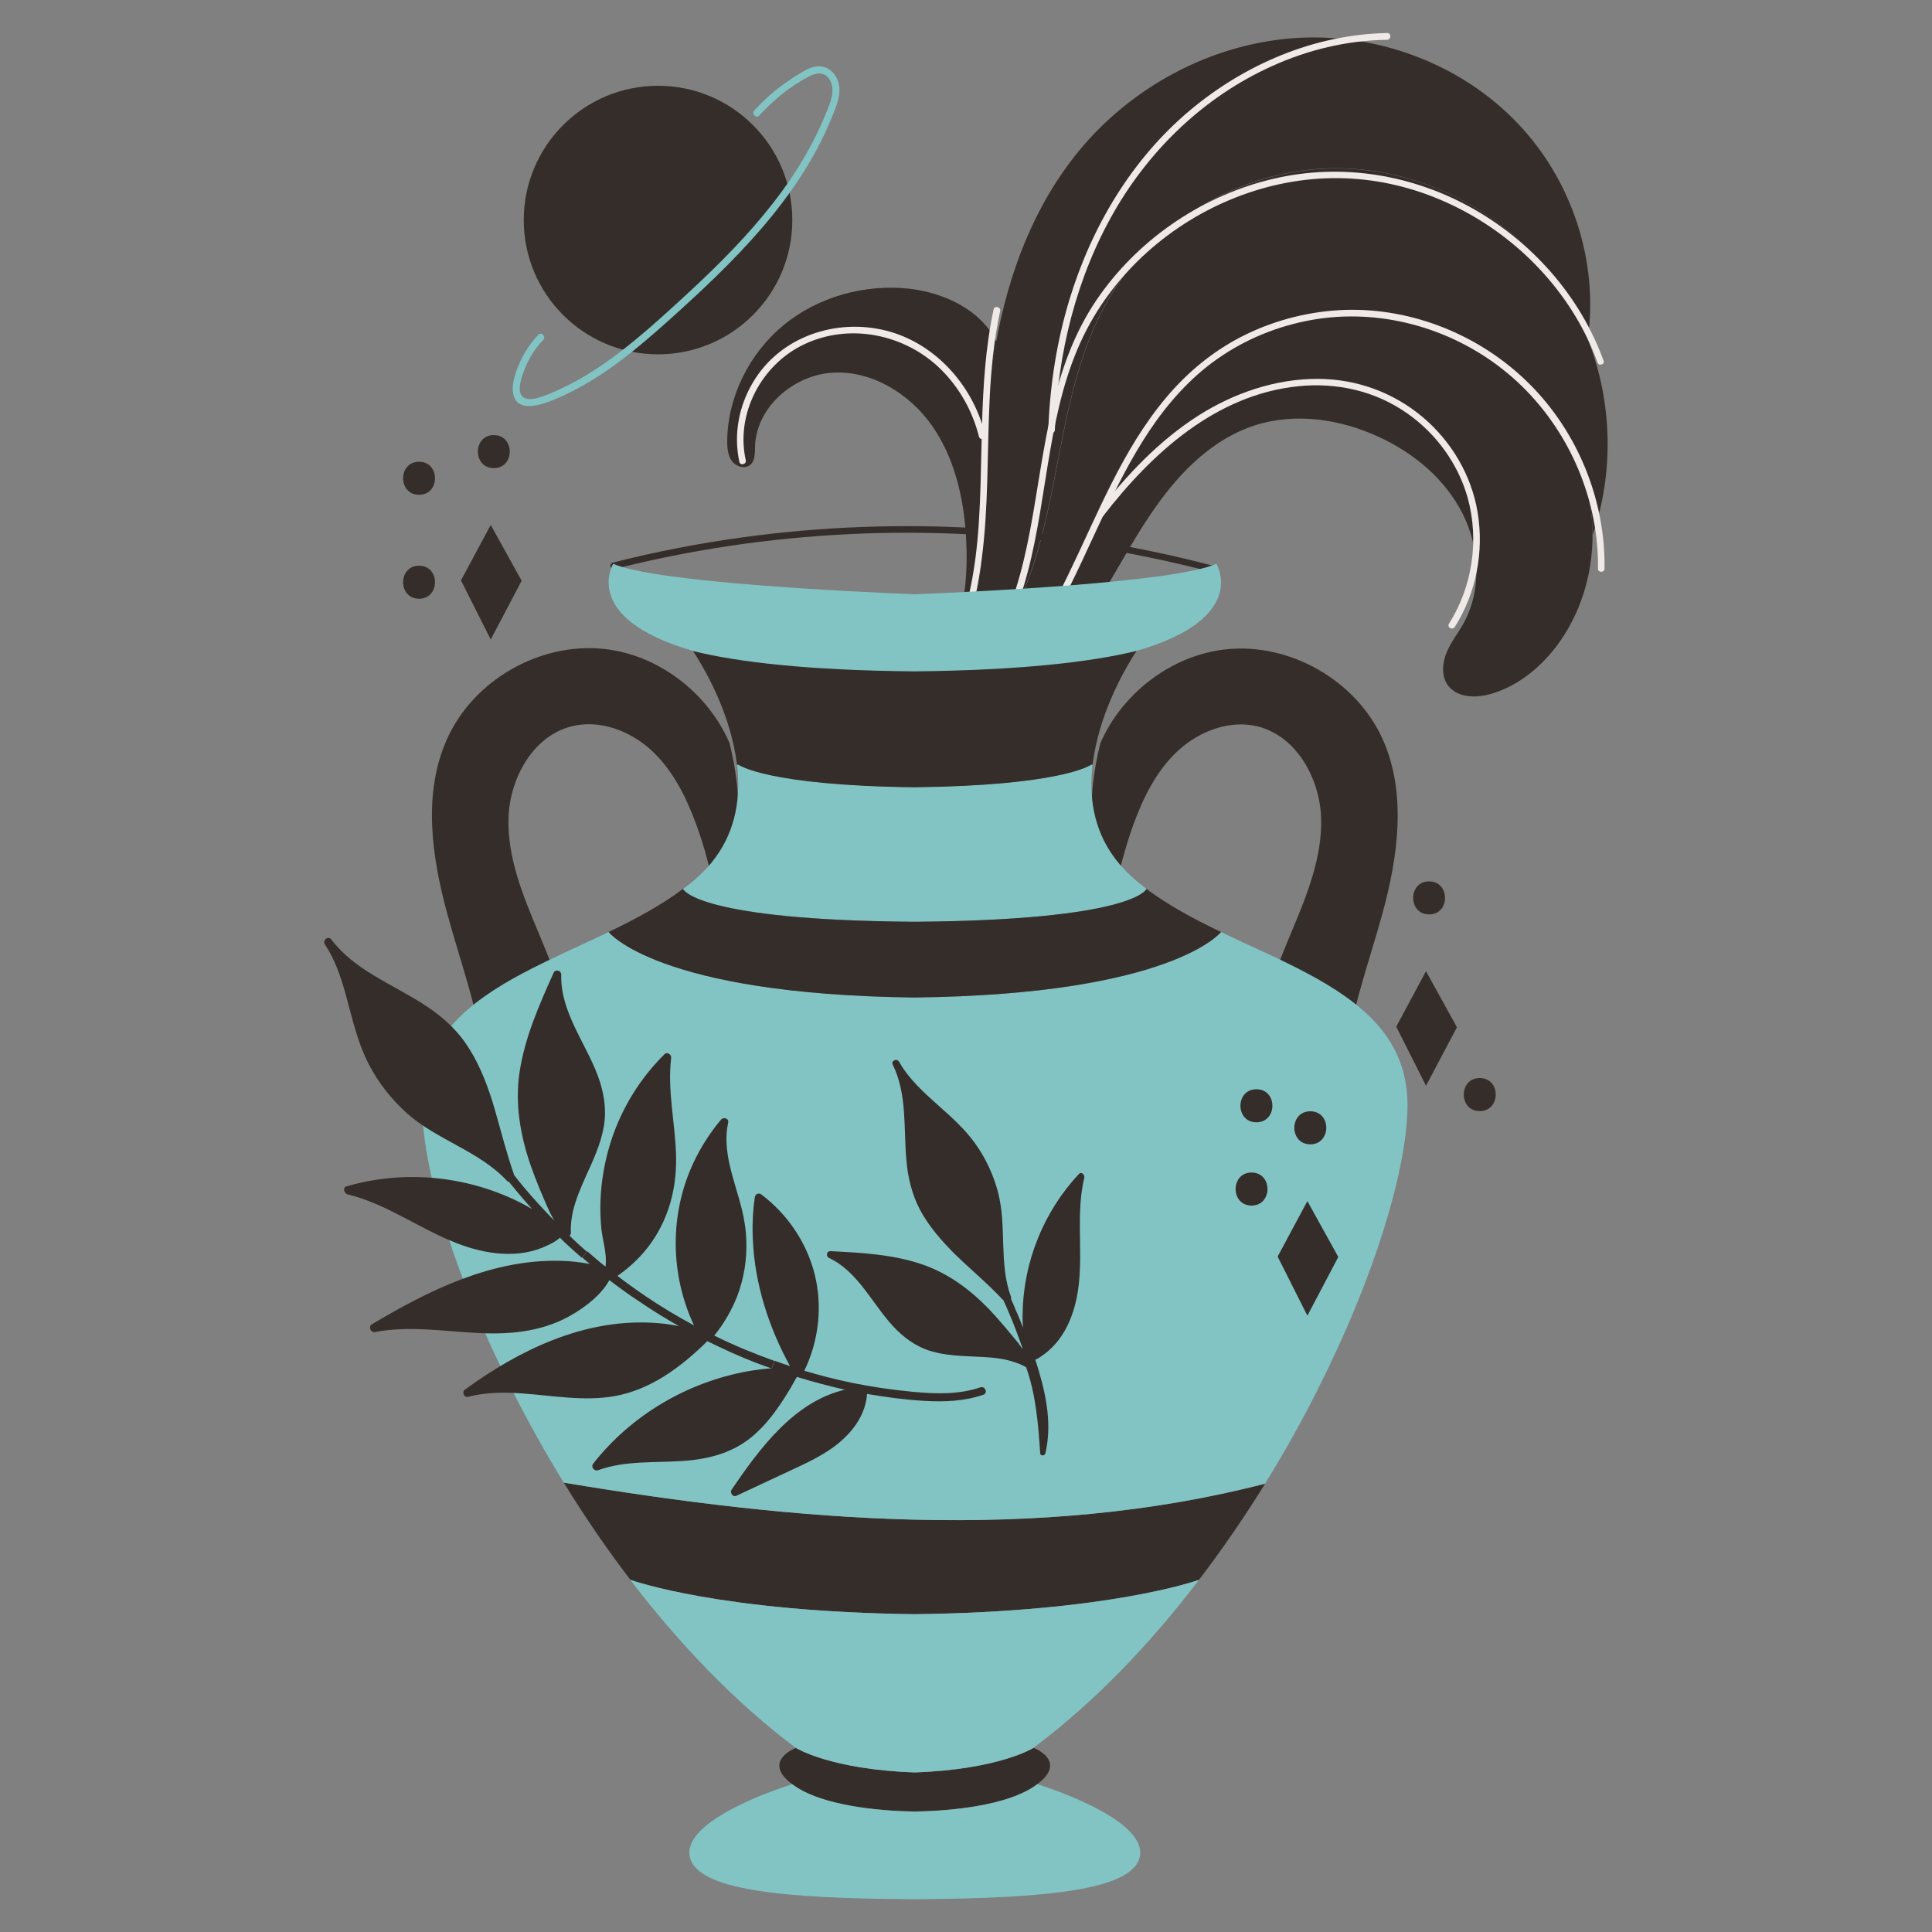 <?xml version="1.0" encoding="utf-8"?>
<!-- Generator: Adobe Illustrator 26.2.1, SVG Export Plug-In . SVG Version: 6.00 Build 0)  -->
<svg version="1.1" id="Capa_1" xmlns="http://www.w3.org/2000/svg" xmlns:xlink="http://www.w3.org/1999/xlink" x="0px" y="0px"
	 viewBox="0 0 100 100" style="enable-background:new 0 0 100 100;" xml:space="preserve">
<rect x="0" y="0" width="100" height="100" fill="#808080" stroke="none"/>
<style type="text/css">
	.st0{fill:#352D2A;}
	.st1{fill:#EFEAE8;}
	.st2{fill:#82C4C4;}
</style>
<g>
	<path class="st0" d="M62.92,29.32c-3.97-1.06-8.04-1.71-12.14-1.97c-4.09-0.25-8.2-0.1-12.25,0.45c-2.29,0.31-4.57,0.75-6.81,1.32
		c-0.21,0.05-0.13,0.39,0.09,0.33c3.95-1,8-1.6,12.08-1.8c4.06-0.2,8.14,0,12.16,0.59c2.29,0.34,4.55,0.81,6.79,1.4
		C63.04,29.71,63.14,29.38,62.92,29.32z"/>
	<g>
		<path class="st0" d="M82.43,27.7c0,2.06-0.63,4.11-1.87,5.75c-0.87,1.15-2.06,2.1-3.44,2.48c-0.76,0.21-1.71,0.18-2.18-0.46
			c-0.34-0.47-0.29-1.14-0.07-1.68c0.22-0.54,0.59-1.01,0.88-1.52c0.96-1.74,0.84-3.95-0.06-5.71c-0.9-1.77-2.51-3.11-4.31-3.94
			c-2-0.93-4.34-1.28-6.44-0.6c-2.14,0.69-3.82,2.37-5.11,4.2c-1.3,1.83-2.28,3.87-3.54,5.73c-1.26,1.86-2.86,3.59-4.96,4.41
			c-1.19,0.47-2.56,0.57-3.79,0.26c0.08-0.03,0.15-0.07,0.23-0.1h0c1.5-0.2,2.97-0.91,4.12-1.92c2.02-1.78,3.21-4.3,4.28-6.77
			c1.07-2.47,2.1-5.02,3.91-7.02c1.88-2.07,4.49-3.39,7.23-3.93c2.98-0.59,6.18-0.25,8.89,1.13c2.71,1.38,4.9,3.83,5.79,6.74
			C82.29,25.73,82.43,26.72,82.43,27.7z"/>
		<path class="st0" d="M82.43,27.7c0-0.99-0.14-1.98-0.43-2.92c-0.89-2.91-3.08-5.36-5.79-6.74c-2.71-1.38-5.91-1.72-8.89-1.13
			c-2.74,0.54-5.36,1.86-7.23,3.93c-1.81,1.99-2.84,4.55-3.91,7.02c-1.07,2.47-2.27,4.99-4.28,6.77c-1.14,1.01-2.62,1.72-4.12,1.92
			c2.22-1.03,3.89-3.07,4.93-5.31c1.15-2.48,1.63-5.21,2.15-7.89c0.52-2.68,1.12-5.41,2.47-7.78c2.31-4.06,6.85-6.73,11.51-6.85
			c4.66-0.12,9.31,2.3,11.93,6.16c0.57,0.84,1.05,1.75,1.42,2.69C83.45,20.77,83.56,24.44,82.43,27.7z"/>
		<path class="st0" d="M82.18,17.56c-0.37-0.94-0.85-1.85-1.42-2.69c-2.63-3.86-7.27-6.28-11.93-6.16
			c-4.66,0.12-9.2,2.79-11.51,6.85c-1.35,2.38-1.95,5.1-2.47,7.78c-0.52,2.68-1,5.41-2.15,7.89c-1.04,2.23-2.71,4.28-4.93,5.31h0
			c-0.14,0.02-0.29,0.04-0.44,0.04c-0.13-0.03-0.25-0.08-0.37-0.12c1.72-0.99,2.87-2.88,3.4-4.83c0.61-2.27,0.53-4.65,0.56-7
			c0.03-2.31,0.22-4.66,0.64-6.94c0.67-3.61,1.96-7.04,4.27-9.86c2.72-3.32,6.79-5.52,11.07-5.85s8.69,1.29,11.65,4.4
			C81.36,9.31,82.76,13.55,82.18,17.56z"/>
		<path class="st0" d="M51.57,17.68c-0.43,2.28-0.61,4.64-0.64,6.94c-0.04,2.35,0.05,4.74-0.56,7c-0.53,1.95-1.68,3.84-3.4,4.83
			c-0.01,0-0.03-0.01-0.04-0.02c1.19-0.95,2.04-2.3,2.53-3.75c0.52-1.57,0.64-3.25,0.54-4.91c-0.12-2.02-0.6-4.08-1.76-5.74
			c-1.17-1.66-3.12-2.86-5.14-2.74c-2.03,0.12-3.96,1.79-4.02,3.82c-0.01,0.34,0.01,0.75-0.26,0.96c-0.28,0.22-0.73,0.08-0.94-0.21
			c-0.21-0.29-0.24-0.67-0.24-1.03c0.02-2.3,1.15-4.55,2.93-6.01c1.78-1.46,4.17-2.12,6.46-1.88
			C48.85,15.14,50.77,16.03,51.57,17.68z"/>
		<path class="st1" d="M79.16,19.87c-2.49-2.49-6.01-3.94-9.54-3.83c-1.78,0.06-3.55,0.5-5.15,1.28c-1.6,0.78-2.98,1.91-4.12,3.27
			c-2.26,2.69-3.53,6.01-5.05,9.14c-1.43,2.96-3.22,6-6.06,7.8c-0.35,0.22-0.71,0.42-1.08,0.59c-0.2,0.09-0.03,0.39,0.17,0.3
			c2.98-1.42,4.98-4.18,6.5-7.01c1.61-3.01,2.76-6.26,4.66-9.11c0.96-1.43,2.11-2.74,3.53-3.73c1.45-1.02,3.13-1.7,4.87-2.01
			c3.49-0.62,7.15,0.38,9.92,2.58c2.75,2.18,4.53,5.51,4.85,9c0.04,0.43,0.06,0.86,0.05,1.29c0,0.22,0.34,0.22,0.34,0
			C83.1,25.89,81.67,22.37,79.16,19.87z"/>
		<path class="st1" d="M83,18.67c-1.23-3.4-3.78-6.24-6.94-7.97c-3.21-1.76-6.95-2.29-10.5-1.36c-3.54,0.92-6.74,3.15-8.8,6.18
			c-2.39,3.52-2.67,7.8-3.43,11.86c-0.39,2.08-0.94,4.16-1.99,6.01c-0.98,1.73-2.34,3.25-3.95,4.42c-0.39,0.28-0.8,0.55-1.22,0.79
			c-0.19,0.11-0.02,0.41,0.17,0.3c1.68-0.97,3.15-2.27,4.32-3.83c1.22-1.63,2.02-3.51,2.54-5.48c1.06-4.05,1.03-8.43,2.9-12.24
			c1.6-3.26,4.51-5.82,7.89-7.14c1.68-0.66,3.49-1.01,5.3-0.99c1.8,0.02,3.59,0.41,5.24,1.11c3.3,1.39,6.1,3.98,7.65,7.22
			c0.19,0.4,0.36,0.8,0.51,1.22C82.75,18.96,83.08,18.87,83,18.67z"/>
		<path class="st1" d="M51.43,16.01c-0.42,1.95-0.54,3.94-0.6,5.93c-0.75-2.28-2.58-4.21-4.94-4.82c-2.61-0.67-5.51,0.3-6.91,2.66
			c-0.74,1.23-1.02,2.72-0.71,4.13c0.05,0.21,0.38,0.12,0.33-0.09c-0.54-2.42,0.83-4.98,3.05-6.01c2.34-1.1,5.17-0.51,7,1.26
			c0.99,0.96,1.69,2.2,2.02,3.53c0.02,0.08,0.08,0.12,0.14,0.12c-0.01,0.44-0.02,0.88-0.03,1.31c-0.06,2.63-0.14,5.34-0.93,7.87
			c-0.39,1.24-0.99,2.42-1.98,3.28c-0.17,0.14,0.08,0.39,0.24,0.24c1.83-1.59,2.4-4.17,2.7-6.46c0.36-2.72,0.28-5.48,0.41-8.22
			c0.07-1.56,0.22-3.12,0.55-4.65C51.81,15.89,51.48,15.8,51.43,16.01z"/>
		<path class="st1" d="M76.48,26.51c-0.32-1.92-1.36-3.67-2.84-4.92c-1.52-1.28-3.42-1.97-5.41-1.98c-2.19-0.01-4.33,0.72-6.17,1.88
			c-2.05,1.3-3.73,3.08-5.2,4.98c-0.13,0.17,0.11,0.42,0.24,0.24c2.51-3.25,5.84-6.29,10.11-6.72c1.98-0.2,3.95,0.24,5.59,1.38
			c1.52,1.05,2.67,2.62,3.17,4.41c0.6,2.18,0.24,4.59-0.97,6.5c-0.12,0.19,0.18,0.36,0.3,0.17C76.41,30.7,76.82,28.55,76.48,26.51z"
			/>
		<path class="st1" d="M71.8,1.71c-3.76,0.07-7.36,1.61-10.22,4.01c-3.02,2.54-5.09,6.04-6.23,9.8c-0.66,2.18-1.01,4.45-1.09,6.73
			c-0.01,0.22,0.33,0.22,0.34,0c0.14-3.95,1.11-7.91,3.1-11.35c1.88-3.24,4.68-5.91,8.1-7.46c1.88-0.86,3.92-1.35,5.99-1.38
			C72.02,2.05,72.02,1.7,71.8,1.71z"/>
	</g>
	<path class="st0" d="M37.01,46.37c-0.21-1.25-0.53-2.49-0.97-3.69c-0.52-1.42-1.21-2.81-2.32-3.84c-1.11-1.02-2.7-1.62-4.16-1.24
		c-1.97,0.51-3.16,2.66-3.24,4.7c-0.07,2.04,0.72,3.99,1.51,5.87c0.54,1.3,1.1,2.63,1.38,4c-1.5,0.82-2.94,1.67-4.15,2.68
		c-0.3-2.57-1.23-5.05-1.91-7.56c-0.81-2.96-1.27-6.22-0.02-9.02c1.36-3.06,4.81-5.04,8.14-4.68c2.82,0.3,5.37,2.28,6.49,4.87
		c0.17,0.69,0.31,1.43,0.39,2.19C38.34,42.58,38.12,44.61,37.01,46.37z"/>
	<path class="st2" d="M58.83,33.69c-2.38,0.69-5.99,1.19-11.48,1.24c-5.49-0.05-9.1-0.55-11.48-1.24c-5.86-1.69-4.13-4.51-4.13-4.51
		c2.12,0.96,12.37,1.45,15.61,1.58c3.25-0.13,13.5-0.62,15.61-1.58C62.96,29.18,64.69,32,58.83,33.69z"/>
	<path class="st0" d="M71.55,47.3c-0.69,2.51-1.61,4.99-1.91,7.56c-1.21-1.02-2.66-1.86-4.15-2.68c0.28-1.37,0.84-2.7,1.38-4
		c0.79-1.88,1.58-3.84,1.51-5.87c-0.08-2.04-1.27-4.18-3.24-4.7c-1.46-0.38-3.05,0.22-4.16,1.24c-1.11,1.02-1.8,2.42-2.32,3.84
		c-0.43,1.2-0.76,2.43-0.97,3.69c-1.1-1.76-1.32-3.79-1.13-5.71c0.08-0.76,0.22-1.5,0.39-2.19c1.12-2.59,3.67-4.56,6.49-4.87
		c3.33-0.36,6.78,1.62,8.14,4.68C72.82,41.09,72.36,44.35,71.55,47.3z"/>
	<circle class="st0" cx="34.06" cy="11.39" r="6.95"/>
	<polygon class="st0" points="25.4,27.17 27,30.06 25.4,33.1 23.86,30.04 	"/>
	<path class="st0" d="M21.69,29.28c-1.1,0-1.1,1.71,0,1.71C22.79,30.99,22.79,29.28,21.69,29.28z"/>
	<path class="st0" d="M25.56,22.52c-1.1,0-1.1,1.71,0,1.71C26.66,24.23,26.66,22.52,25.56,22.52z"/>
	<path class="st0" d="M21.69,23.9c-1.1,0-1.1,1.71,0,1.71C22.79,25.61,22.79,23.9,21.69,23.9z"/>
	<polygon class="st0" points="73.81,50.27 75.41,53.17 73.81,56.2 72.27,53.14 	"/>
	<path class="st0" d="M73.97,45.62c-1.1,0-1.1,1.71,0,1.71C75.07,47.33,75.07,45.62,73.97,45.62z"/>
	<path class="st0" d="M76.59,55.8c-1.1,0-1.1,1.71,0,1.71C77.69,57.51,77.7,55.8,76.59,55.8z"/>
	<path class="st2" d="M59.68,73.95c0.15-0.02,0.3-0.04,0.44-0.06c-0.07,0.01-0.14,0.02-0.21,0.03
		C59.83,73.93,59.76,73.94,59.68,73.95z"/>
	<path class="st0" d="M29.18,76.74c1.05,1.71,2.2,3.4,3.45,5.03c0,0,0,0,0,0c0.14,0.05,4.65,1.66,14.72,1.78
		c10.06-0.12,14.57-1.73,14.71-1.78c0,0,0,0,0,0c1.23-1.61,2.37-3.28,3.42-4.97C53.71,79.84,41.16,78.74,29.18,76.74z"/>
	<path class="st0" d="M53.95,92.13c-0.08,0.07-0.15,0.14-0.24,0.2c-1.52,1.17-4.7,1.4-6.33,1.43H47.3
		c-1.64-0.03-4.81-0.26-6.32-1.43c-0.09-0.06-0.16-0.13-0.24-0.2c-1.12-1.07,0.46-1.66,0.46-1.66s1.78,1.12,6.15,1.27
		c4.37-0.15,6.15-1.27,6.15-1.27S55.07,91.06,53.95,92.13z"/>
	<path class="st2" d="M47.35,83.55c10.06-0.12,14.57-1.73,14.71-1.78c-2.5,3.29-5.38,6.31-8.57,8.7c0,0-1.78,1.12-6.15,1.27
		c-4.37-0.15-6.15-1.27-6.15-1.27c-3.19-2.39-6.06-5.42-8.57-8.7C32.77,81.82,37.28,83.43,47.35,83.55z"/>
	<path class="st2" d="M72.85,57.44c-0.09,3.29-1.73,8.69-4.61,14.41c0,0,0,0,0,0c0,0,0,0,0,0c-0.82,1.64-1.74,3.29-2.76,4.94
		c-11.77,3.05-24.32,1.95-36.3-0.05c-1-1.63-1.91-3.27-2.72-4.88c0,0,0,0,0,0c-2.88-5.72-4.52-11.12-4.61-14.41
		c-0.07-2.72,1.26-4.48,3.22-5.87c1.21-0.86,2.66-1.57,4.15-2.27c0.76-0.36,1.53-0.7,2.28-1.07c0,0,2.51,3.24,15.85,3.39
		c13.34-0.15,15.85-3.39,15.85-3.39c0.76,0.37,1.53,0.72,2.29,1.07c1.5,0.7,2.94,1.41,4.15,2.27
		C71.59,52.96,72.93,54.73,72.85,57.44z"/>
	<path class="st2" d="M59.68,73.95c0.15-0.02,0.3-0.04,0.44-0.06c-0.07,0.01-0.14,0.02-0.21,0.03
		C59.83,73.93,59.76,73.94,59.68,73.95z"/>
	<path class="st2" d="M59.35,46.01c-0.03,0.08-0.89,1.61-11.86,1.7c-0.09,0-0.18,0-0.27,0c-10.98-0.1-11.83-1.62-11.86-1.7
		c0.27-0.2,0.52-0.4,0.76-0.62c0.35-0.32,0.65-0.64,0.9-0.99c1.1-1.49,1.32-3.2,1.13-4.82l0.07-0.01c0,0,1.44,1.08,9.13,1.17
		c7.44-0.08,9.04-1.1,9.13-1.17l0.07,0c-0.19,1.62,0.03,3.33,1.13,4.82c0.25,0.34,0.55,0.67,0.9,0.99
		C58.83,45.61,59.08,45.81,59.35,46.01z"/>
	<path class="st0" d="M58.83,33.69c0,0-1.21,1.75-1.89,4.04c-0.17,0.59-0.31,1.21-0.39,1.85l-0.07,0c-0.1,0.07-1.69,1.08-9.13,1.17
		c-7.7-0.09-9.13-1.17-9.13-1.17l-0.07,0.01c-0.08-0.64-0.22-1.26-0.39-1.85c-0.68-2.3-1.89-4.04-1.89-4.04
		c2.38,0.58,5.99,1,11.48,1.05C52.83,34.69,56.45,34.27,58.83,33.69z"/>
	<path class="st2" d="M59.01,96.02c-0.24,1.84-5.02,2.23-11.36,2.28h-0.6c-6.35-0.04-11.13-0.43-11.36-2.28
		c-0.25-1.97,5.26-3.65,5.26-3.65l0.04-0.03c1.52,1.17,4.7,1.4,6.33,1.43h0.06c1.63-0.03,4.82-0.26,6.33-1.43l0.04,0.03
		C53.75,92.37,59.26,94.05,59.01,96.02z"/>
	<path class="st0" d="M63.2,48.24c0,0-2.51,3.23-15.85,3.39c-13.34-0.15-15.85-3.39-15.85-3.39c1.37-0.66,2.71-1.37,3.85-2.23
		c0.03,0.08,0.89,1.61,11.86,1.7c0.09,0,0.18,0,0.27,0c10.98-0.1,11.83-1.62,11.86-1.7C60.49,46.87,61.82,47.58,63.2,48.24z"/>
	<g>
		<path class="st0" d="M17.99,61.82c2.02,0.49,3.71,1.77,5.63,2.52c1.48,0.58,3.23,0.85,4.72,0.12c0.21-0.1,0.46-0.22,0.64-0.4
			c0.08,0.08,0.16,0.16,0.24,0.24c0.29,0.27,0.59,0.54,0.89,0.8l0.27-0.31c-0.31-0.27-0.61-0.54-0.9-0.83
			c0.04-0.04,0.08-0.1,0.07-0.18c-0.02-0.38,0.03-0.76,0.12-1.14c0.15-0.61,0.41-1.21,0.67-1.79c0.37-0.81,0.75-1.63,0.91-2.52
			c0.16-0.9,0.01-1.8-0.31-2.66c-0.64-1.71-1.94-3.31-1.89-5.21c0.01-0.23-0.3-0.32-0.4-0.1c-0.74,1.65-1.49,3.34-1.76,5.15
			c-0.24,1.64,0.04,3.26,0.58,4.82c0.28,0.8,0.61,1.58,0.96,2.36c0.04,0.09,0.11,0.22,0.18,0.34c0.02,0.04,0.04,0.09,0.06,0.13
			c-0.54-0.56-1.08-1.14-1.58-1.74c-0.17-0.2-0.33-0.41-0.49-0.61c0-0.02,0-0.04-0.01-0.06c-0.1-0.28-0.19-0.57-0.28-0.86
			c-0.01-0.03-0.02-0.07-0.03-0.1c-0.28-0.92-0.51-1.85-0.79-2.77c-0.34-1.07-0.76-2.12-1.4-3.04c-0.58-0.83-1.35-1.48-2.2-2.02
			c-1.62-1.04-3.54-1.75-4.74-3.33c-0.16-0.22-0.48,0.04-0.33,0.26c0.65,0.98,0.96,2.12,1.25,3.25c0.27,1.01,0.54,2.02,1.02,2.95
			c0.5,0.96,1.18,1.82,1.98,2.54c1.57,1.39,3.74,1.95,5.17,3.49c0.03,0.03,0.07,0.05,0.11,0.06c0.14,0.17,0.28,0.34,0.42,0.51
			c0.25,0.3,0.51,0.6,0.77,0.89c-0.24-0.14-0.49-0.28-0.74-0.4c-2.74-1.34-5.95-1.63-8.88-0.77C17.72,61.48,17.82,61.77,17.99,61.82
			z"/>
		<path class="st0" d="M19.39,68.95c1.8-0.35,3.63-0.03,5.44,0.05c1.7,0.08,3.38-0.1,4.86-1c0.7-0.42,1.45-1.01,1.85-1.74
			c0.54,0.41,1.09,0.81,1.66,1.18c0.63,0.43,1.28,0.82,1.94,1.2c-0.49-0.1-0.98-0.16-1.47-0.18c-3.53-0.16-6.82,1.43-9.61,3.47
			c-0.16,0.11-0.05,0.42,0.16,0.37c0.9-0.23,1.83-0.25,2.76-0.18c1.61,0.11,3.24,0.43,4.85,0.14c1.88-0.34,3.45-1.53,4.78-2.84
			c0.84,0.41,1.68,0.8,2.55,1.13c0.26,0.1,0.52,0.19,0.78,0.28l0.14-0.39c-1.06-0.38-2.1-0.81-3.11-1.31
			c0.5-0.62,0.91-1.32,1.2-2.07c0.34-0.91,0.49-1.85,0.46-2.8c-0.01-0.57-0.1-1.14-0.24-1.7c-0.36-1.45-1.03-2.94-0.7-4.46
			c0.05-0.22-0.25-0.29-0.37-0.15c-0.57,0.68-1.05,1.43-1.43,2.24c-1.24,2.65-1.21,5.77,0.03,8.41c-0.86-0.46-1.69-0.96-2.49-1.5
			c-0.5-0.34-0.99-0.69-1.47-1.06c0.69-0.48,1.3-1.07,1.78-1.76c0.94-1.36,1.31-2.94,1.25-4.58c-0.06-1.65-0.45-3.29-0.25-4.95
			c0.02-0.16-0.2-0.32-0.34-0.19c-1.26,1.24-2.21,2.78-2.76,4.46c-0.48,1.48-0.67,3.06-0.51,4.61c0.07,0.62,0.3,1.3,0.21,1.93
			c-0.32-0.25-0.63-0.52-0.94-0.79l-0.27,0.31c0.13,0.12,0.26,0.23,0.4,0.34c-0.5-0.09-1.01-0.15-1.52-0.16
			c-3.55-0.09-6.8,1.52-9.77,3.29C19.05,68.68,19.2,68.98,19.39,68.95z"/>
		<path class="st0" d="M30.95,76.1c1.4-0.51,2.91-0.38,4.37-0.48c1.4-0.09,2.72-0.44,3.78-1.41c0.6-0.54,1.08-1.19,1.52-1.88
			c0.22-0.34,0.42-0.69,0.62-1.05c0,0,0-0.01,0.01-0.01c0.82,0.25,1.64,0.47,2.48,0.66c-2.63,0.62-4.4,3.03-5.86,5.17
			c-0.11,0.16,0.06,0.41,0.25,0.32c0.78-0.36,1.55-0.73,2.33-1.09c0.74-0.35,1.49-0.67,2.18-1.09c1.12-0.67,2.15-1.72,2.25-3.09
			c0.98,0.17,1.98,0.3,2.97,0.36c1.03,0.06,2.06,0.02,3.05-0.32c0.25-0.08,0.09-0.47-0.16-0.38c-1.12,0.38-2.32,0.34-3.49,0.23
			c-1.08-0.1-2.16-0.26-3.23-0.48c-0.81-0.17-1.61-0.38-2.39-0.61c0.69-1.42,0.92-3.06,0.62-4.62c-0.35-1.8-1.39-3.41-2.85-4.51
			c-0.13-0.1-0.31-0.01-0.33,0.14c-0.11,0.76-0.14,1.52-0.1,2.27c0.11,2.27,0.83,4.49,1.92,6.48c-0.27-0.09-0.54-0.18-0.8-0.28
			l-0.14,0.39c-0.4,0.03-0.81,0.08-1.21,0.15c-3.15,0.56-6.06,2.27-8.04,4.79C30.57,75.95,30.77,76.16,30.95,76.1z"/>
		<path class="st0" d="M55.84,60.77c-1.82,1.94-2.87,4.55-2.91,7.21c-0.01,0.25,0,0.49,0.02,0.74c-0.12-0.32-0.25-0.64-0.39-0.95
			c-0.07-0.18-0.15-0.36-0.23-0.53c0.01-0.04,0.01-0.08,0-0.11c-0.64-1.73-0.21-3.64-0.67-5.41c-0.24-0.91-0.64-1.78-1.19-2.54
			c-0.53-0.74-1.21-1.35-1.9-1.96c-0.76-0.68-1.53-1.37-2.03-2.26c-0.11-0.2-0.44-0.06-0.33,0.15c0.76,1.55,0.55,3.33,0.71,5
			c0.08,0.88,0.29,1.73,0.7,2.51c0.46,0.86,1.12,1.61,1.81,2.3c0.6,0.58,1.23,1.13,1.84,1.71c0.02,0.02,0.04,0.04,0.07,0.07
			c0.19,0.18,0.37,0.37,0.55,0.56c0.01,0.01,0.03,0.02,0.04,0.03c0.09,0.2,0.19,0.41,0.28,0.63c0.27,0.63,0.51,1.27,0.73,1.91
			c-0.03-0.03-0.05-0.07-0.08-0.1c-0.08-0.1-0.14-0.21-0.2-0.27c-0.47-0.57-0.94-1.14-1.45-1.68c-1-1.04-2.15-1.89-3.52-2.35
			c-1.51-0.51-3.12-0.59-4.7-0.67c-0.21-0.01-0.26,0.26-0.08,0.35c1.5,0.71,2.23,2.36,3.31,3.53c0.54,0.58,1.18,1.06,1.95,1.29
			c0.75,0.23,1.54,0.25,2.32,0.29c0.55,0.02,1.12,0.05,1.66,0.18c0.32,0.08,0.64,0.19,0.93,0.35c0.01,0.01,0.02,0.01,0.03,0.01
			c0.51,1.43,0.63,2.96,0.73,4.46c0.01,0.16,0.24,0.14,0.27,0c0.38-1.64-0.02-3.28-0.52-4.84c0.18-0.08,0.35-0.21,0.49-0.31
			c1.15-0.87,1.64-2.33,1.77-3.72c0.18-1.79-0.15-3.61,0.27-5.38C56.16,60.81,55.98,60.62,55.84,60.77z"/>
	</g>
	<polygon class="st0" points="67.67,62.17 69.27,65.06 67.67,68.1 66.13,65.04 	"/>
	<path class="st0" d="M64.78,60.69c-1.1,0-1.1,1.71,0,1.71C65.88,62.4,65.88,60.69,64.78,60.69z"/>
	<path class="st0" d="M67.82,57.52c-1.1,0-1.1,1.71,0,1.71C68.92,59.23,68.93,57.52,67.82,57.52z"/>
	<path class="st0" d="M65.03,56.38c-1.1,0-1.1,1.71,0,1.71C66.13,58.09,66.14,56.38,65.03,56.38z"/>
	<path class="st2" d="M43.38,4.22c-0.17-0.52-0.63-0.87-1.18-0.77c-0.3,0.05-0.57,0.21-0.83,0.37C41.07,4,40.78,4.2,40.5,4.4
		c-0.53,0.39-1.01,0.83-1.46,1.32c-0.16,0.17,0.1,0.43,0.26,0.26c0.72-0.79,1.58-1.5,2.53-2c0.24-0.13,0.55-0.25,0.82-0.13
		c0.21,0.09,0.34,0.31,0.4,0.53c0.14,0.52-0.14,1.09-0.33,1.56c-0.77,1.9-1.91,3.63-3.22,5.21c-1.3,1.57-2.77,3-4.28,4.38
		c-1.54,1.41-3.11,2.83-4.91,3.91c-0.5,0.3-1.02,0.57-1.56,0.81c-0.27,0.12-0.56,0.24-0.84,0.32c-0.22,0.07-0.48,0.13-0.71,0.05
		c-0.56-0.2-0.19-1.14-0.04-1.52c0.21-0.56,0.55-1.08,0.96-1.51c0.16-0.17-0.1-0.43-0.26-0.26c-0.39,0.42-0.72,0.9-0.95,1.42
		c-0.2,0.46-0.42,1.03-0.36,1.54c0.15,1.24,1.71,0.58,2.38,0.29c2.15-0.94,3.98-2.47,5.71-4.02c3.34-3,6.71-6.27,8.42-10.5
		C43.3,5.49,43.58,4.83,43.38,4.22z"/>
</g>
</svg>
